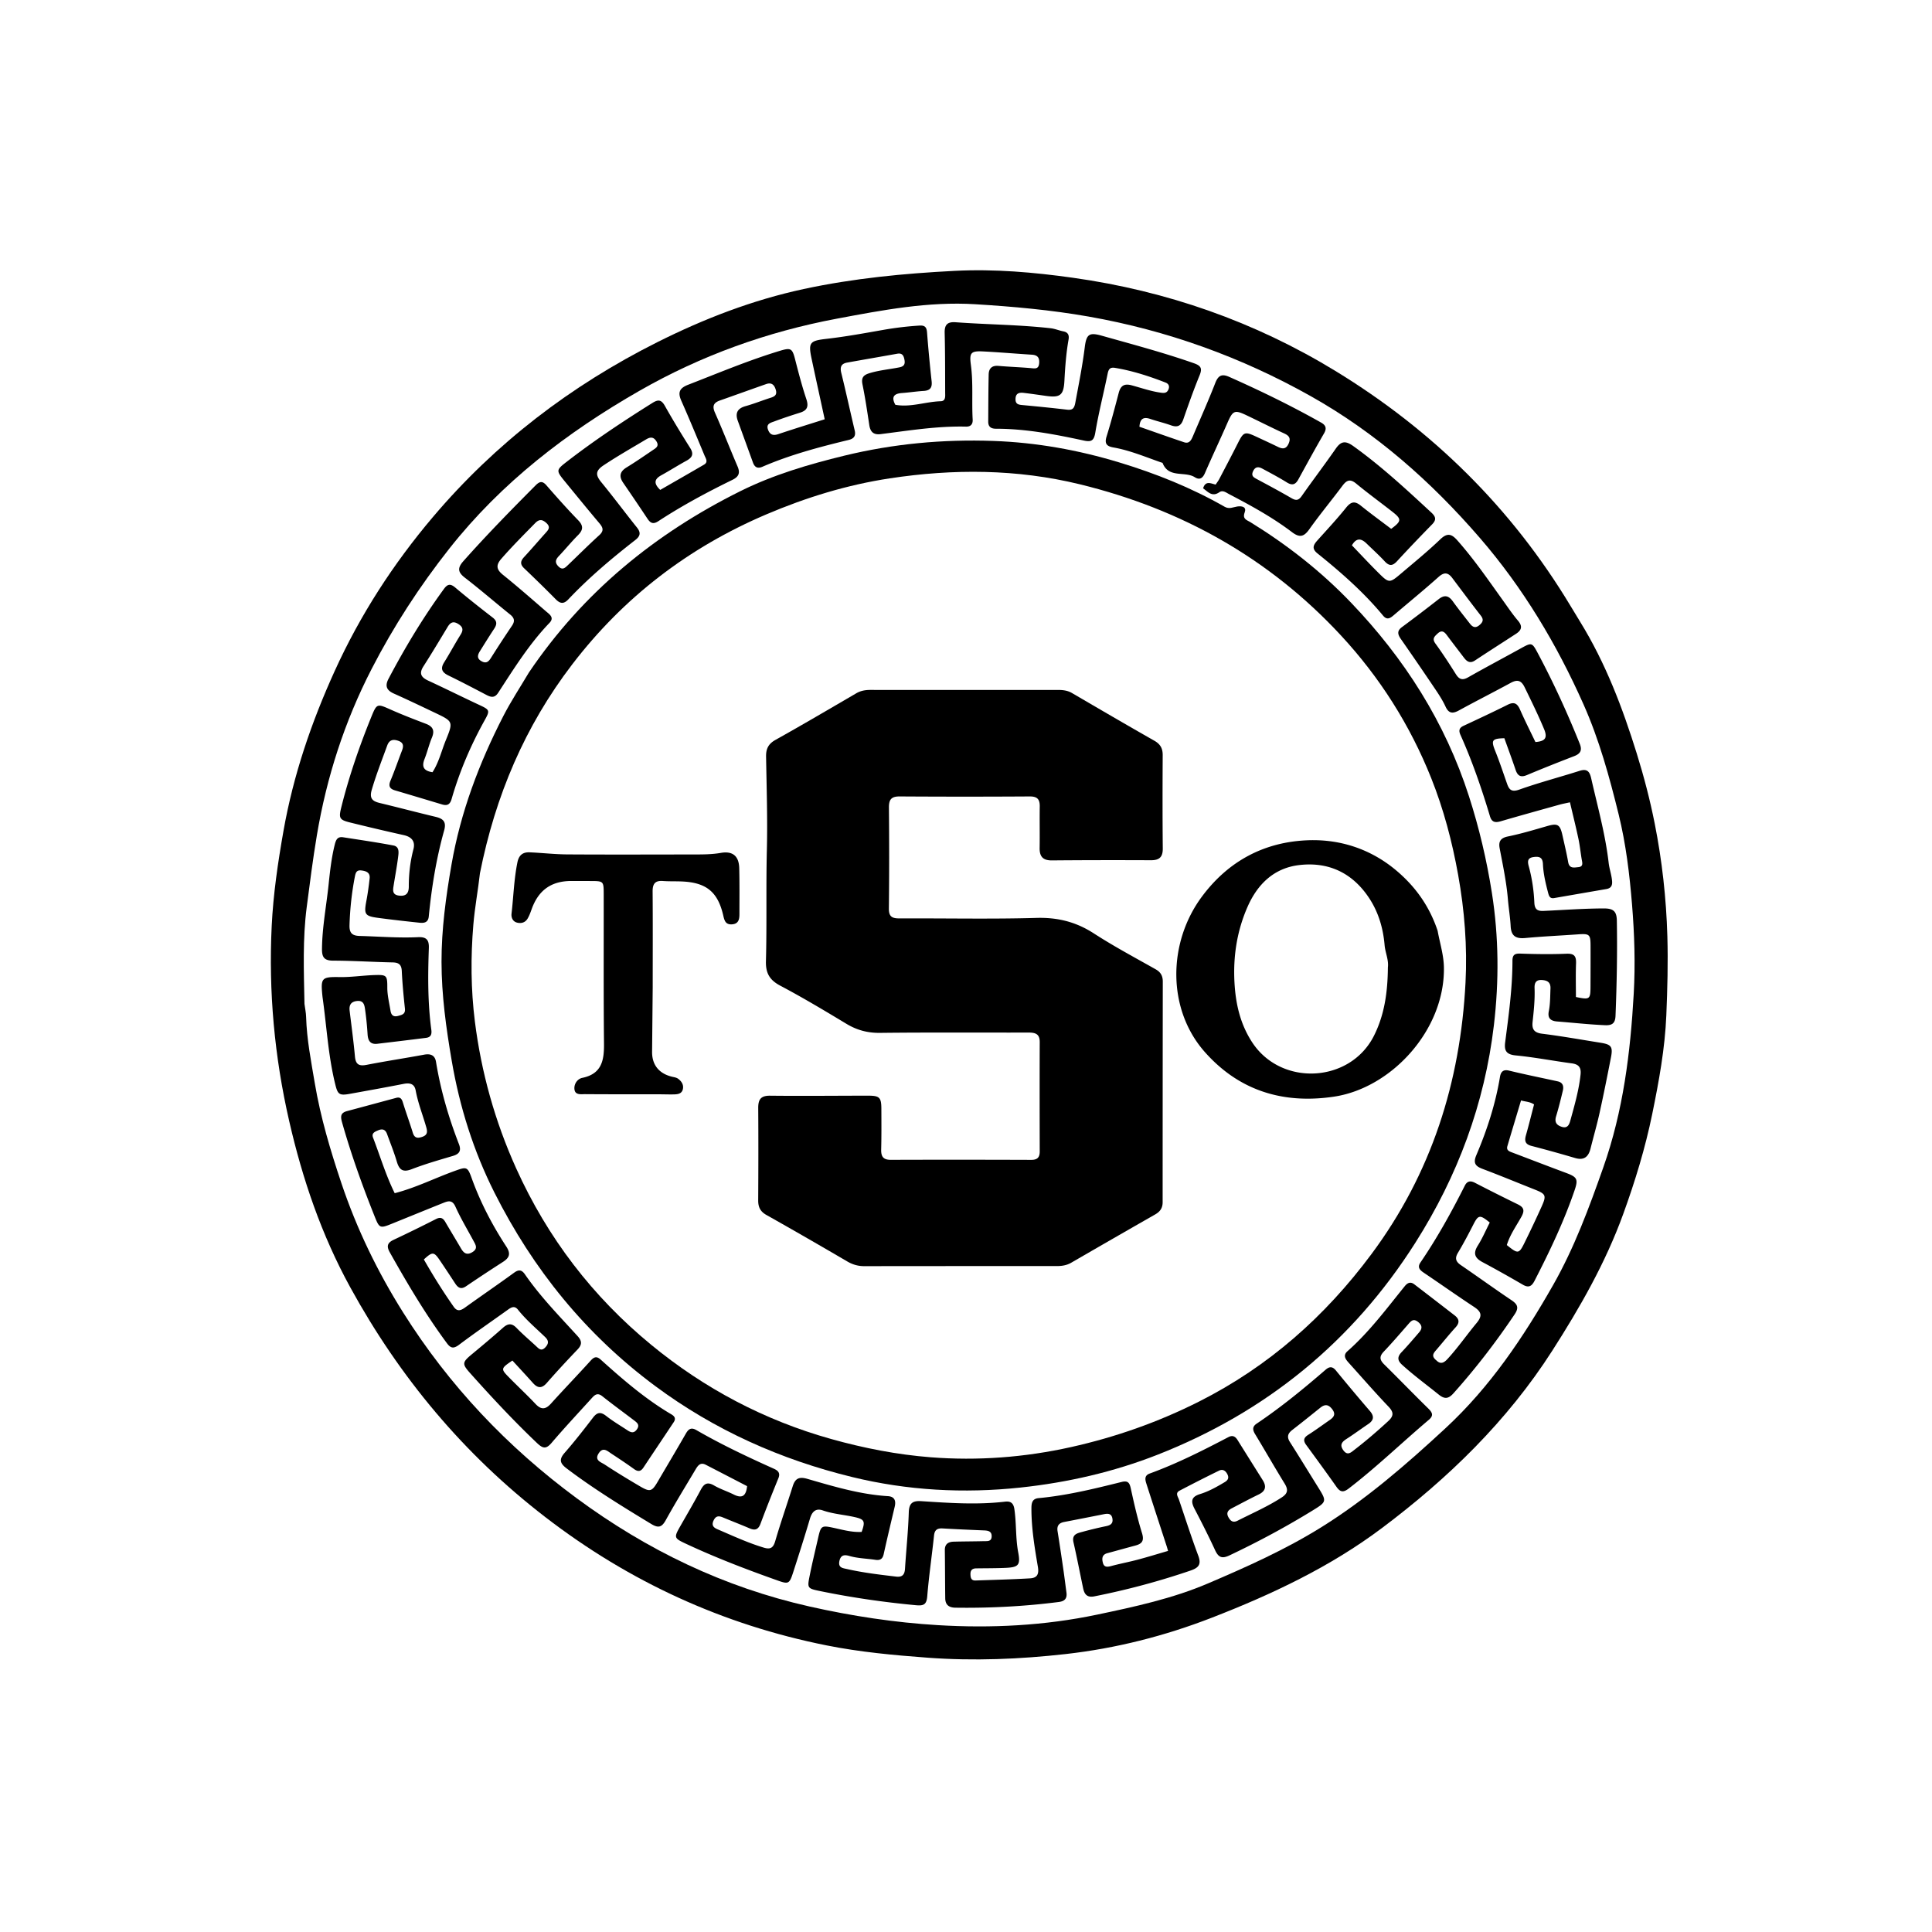 <svg xmlns="http://www.w3.org/2000/svg" viewBox="0 0 1024 1024" xml:space="preserve"><path d="M837.495 329.53c13.554 22.006 22.467 45.579 30.008 69.798 3.807 12.227 7.03 24.587 9.515 37.102 3.917 19.722 6.136 39.634 6.719 59.812.404 14.016.028 27.98-.552 41.931-.732 17.601-3.914 34.912-7.447 52.19-3.711 18.147-9.098 35.724-15.392 53.078-9.37 25.83-22.884 49.477-37.656 72.53-23.883 37.273-55.08 67.522-90.175 93.887-27.494 20.655-58.41 35.217-90.333 47.6-24.932 9.67-50.769 16.232-77.322 19.221-24.31 2.737-48.703 3.75-73.25 1.93-17.968-1.333-35.853-2.988-53.482-6.51-54.985-10.981-104.621-33.754-149.09-67.994-43.174-33.243-77.183-74.031-103.372-121.75-15.274-27.833-25.316-57.315-32.374-88.095-7.82-34.108-10.984-68.626-9.287-103.475.822-16.88 3.294-33.679 6.25-50.414 5.22-29.56 14.799-57.588 27.166-84.788 13.465-29.615 30.964-56.67 51.96-81.47 33.183-39.198 73.192-69.755 118.966-92.728 24.736-12.414 50.523-22.368 77.666-28.205 26.354-5.666 53.112-8.247 80.026-9.62 21.056-1.073 41.953.75 62.67 3.664 49.637 6.98 96.221 23.23 139.063 49.376 51.502 31.434 93.408 72.662 124.61 124.507 1.63 2.71 3.283 5.405 5.113 8.423M161.382 532.12c.3 2.305.797 4.605.864 6.917.343 11.839 2.646 23.47 4.594 35.049 3.028 18.003 8.239 35.532 14.069 52.909 8.154 24.305 19.198 47.082 32.809 68.722 24.321 38.666 55.158 71.219 91.856 98.316 37.282 27.528 78.12 47.23 123.524 57.455 22.444 5.054 45.125 8.493 67.963 9.87 28.266 1.702 56.559.292 84.427-5.569 19.994-4.205 39.977-8.51 58.88-16.585 20.52-8.766 40.918-17.891 59.878-29.69 23.976-14.92 45.168-33.345 65.903-52.535 23.75-21.98 41.332-48.28 57.071-75.938 11.196-19.676 19.045-40.968 26.59-62.376 10.515-29.83 14.341-60.688 16.1-91.92.888-15.76.393-31.551-.9-47.356-1.318-16.096-3.216-31.975-7.08-47.699-4.892-19.899-10.32-39.663-18.63-58.35-14.198-31.922-32.012-61.715-54.99-88.287-25.819-29.858-55.042-55.661-89.514-75.044-36.858-20.724-76.15-34.898-117.897-42.24-19.885-3.498-39.915-5.285-60.016-6.524-24.843-1.531-49.15 3.116-73.315 7.656-36.898 6.934-71.965 19.518-104.62 38.215-38.455 22.018-73.171 48.637-100.839 83.714-15.727 19.94-29.508 41.136-41.127 63.704-14.349 27.868-23.855 57.315-29.047 88.263-2.118 12.628-3.719 25.323-5.368 37.988-2.172 16.682-1.542 33.574-1.185 51.334"/><path d="M579.915 846.123c-3.972.749-5.22-1.432-5.827-4.31-1.712-8.12-3.274-16.273-5.12-24.361-.963-4.217 1.983-4.79 4.686-5.532a210 210 0 0 1 12.599-3.028c2.276-.476 3.769-1.342 3.36-3.947-.436-2.778-2.32-2.828-4.505-2.394a3234 3234 0 0 1-21.053 4.123c-2.785.535-3.989 2.015-3.52 4.926 1.078 6.704 2.072 13.422 3.051 20.141.599 4.107 1.1 8.228 1.658 12.341.42 3.088-.886 4.595-4.014 4.997-18.203 2.34-36.474 3.28-54.821 3.03-3.524-.048-5.367-1.533-5.413-5.005-.112-8.498-.103-16.998-.212-25.496-.042-3.296 1.89-4.42 4.73-4.494 5.33-.14 10.664-.13 15.994-.267 1.752-.045 3.971.312 4.09-2.435.12-2.758-1.786-3.166-3.994-3.259-7.32-.307-14.64-.62-21.953-1.046-2.823-.165-4.276.708-4.597 3.758-1.13 10.737-2.717 21.433-3.59 32.188-.357 4.399-1.908 5.13-5.946 4.75-17.082-1.6-34.018-4.042-50.826-7.493-6.882-1.413-6.863-1.578-5.511-8.347 1.334-6.683 2.953-13.285 4.462-19.92 1.428-6.279 1.803-6.616 7.851-5.328 5.017 1.069 9.996 2.525 15.195 2.23 2.046-5.722 1.553-6.709-4.01-7.925-5.52-1.207-11.188-1.6-16.598-3.476-3.812-1.32-5.729.784-6.813 4.444-2.832 9.56-5.862 19.063-8.93 28.55-1.924 5.947-2.454 6.18-8.1 4.18-16.643-5.896-33.125-12.197-49.121-19.705-5.81-2.727-5.917-3.18-2.724-8.798 3.703-6.516 7.515-12.973 11.025-19.59 1.758-3.315 3.547-4.336 7.071-2.282 3.289 1.917 7.005 3.083 10.426 4.795 4.326 2.164 6.523.883 7.057-4.453-7.204-3.728-14.556-7.548-21.924-11.337-2.953-1.519-4.255.59-5.48 2.65-5.274 8.876-10.697 17.672-15.694 26.703-2.136 3.862-3.948 4.319-7.752 2.012-15.249-9.248-30.429-18.559-44.68-29.336-3.57-2.7-4.344-4.73-1.17-8.354 5.263-6.008 10.184-12.327 15.045-18.67 2.224-2.903 4.097-3.131 6.992-.856 3.525 2.77 7.428 5.06 11.177 7.544 1.817 1.204 3.48 1.85 5.104-.489 1.534-2.208.246-3.375-1.279-4.536-5.7-4.34-11.497-8.556-17.106-13.01-2.737-2.174-4.215-.45-5.818 1.32-7.046 7.775-14.225 15.437-21.031 23.418-2.99 3.506-4.701 2.978-7.825.008-12.333-11.726-23.903-24.153-35.23-36.826-4.513-5.047-4.403-5.836.915-10.245 5.513-4.57 11.005-9.172 16.353-13.93 2.595-2.31 4.637-2.578 7.205.073 3.24 3.346 6.808 6.374 10.235 9.538 1.474 1.361 2.814 3.075 4.971.815 1.85-1.937 1.984-3.553-.05-5.511-4.915-4.733-10.152-9.154-14.422-14.529-1.695-2.133-3.372-1.36-5.177-.065-8.657 6.214-17.452 12.24-25.968 18.64-2.814 2.114-4.378 2.077-6.474-.755-11.327-15.303-20.997-31.63-30.3-48.202-1.825-3.25-1.27-5.076 2.065-6.642a765 765 0 0 0 22.418-10.986c2.35-1.2 3.698-.596 4.91 1.475 2.774 4.742 5.635 9.434 8.407 14.177 1.485 2.54 3.175 3.633 6.068 1.819 2.998-1.881 1.624-3.842.5-5.93-3.232-6.012-6.769-11.887-9.56-18.097-1.644-3.66-3.753-3.081-6.364-2.033-9.275 3.723-18.528 7.503-27.794 11.25-5.694 2.303-6.211 2.077-8.465-3.553-6.618-16.536-12.642-33.268-17.491-50.429-.945-3.341-.622-5.025 2.724-5.92 8.667-2.316 17.325-4.665 25.987-6.998 2.097-.565 2.928.456 3.523 2.39 1.658 5.391 3.623 10.689 5.276 16.082.869 2.834 2.451 3.065 4.93 2.222 2.687-.914 2.97-2.42 2.246-4.983-1.848-6.551-4.41-12.892-5.65-19.628-.66-3.59-3.141-4.131-6.426-3.486-9.476 1.86-18.983 3.556-28.484 5.28-5.88 1.066-6.451.185-7.87-5.678-3.608-14.913-4.422-30.194-6.548-45.3q-.068-.495-.116-.992c-.93-9.406-.47-10.083 9.025-9.92 6.358.11 12.615-.905 18.93-1.08 6.037-.168 6.474.223 6.448 6.53-.016 4.227 1.035 8.242 1.688 12.345.41 2.568 1.67 3.44 4.146 2.762 1.992-.545 3.818-.95 3.508-3.832-.71-6.61-1.35-13.24-1.662-19.877-.164-3.464-1.573-4.56-4.897-4.626-10.49-.213-20.974-.907-31.462-.932-4.71-.011-5.98-1.745-5.938-6.208.106-11.527 2.327-22.807 3.514-34.203.739-7.098 1.524-14.187 3.271-21.166.708-2.827 1.625-4.253 4.527-3.8 8.855 1.386 17.734 2.66 26.536 4.332 3.312.63 2.793 3.825 2.49 6.23-.622 4.946-1.559 9.851-2.331 14.778-.397 2.53-.967 5.122 2.879 5.57 3.753.437 5.133-1.3 5.128-4.851-.008-6.666.744-13.23 2.45-19.715 1.088-4.137-.881-6.553-5.107-7.495a1213 1213 0 0 1-28.692-6.756c-5.593-1.39-5.827-2.423-4.389-8.182 4.038-16.167 9.446-31.867 15.691-47.29 3.124-7.714 3.162-7.535 10.544-4.262 6.084 2.697 12.304 5.102 18.528 7.466 3.722 1.413 4.802 3.538 3.224 7.335-1.53 3.678-2.433 7.614-3.902 11.322-1.636 4.129-.458 6.32 4.21 7.022 3.403-5.273 4.77-11.347 7.072-16.987 4.018-9.848 3.875-9.934-5.799-14.536-7.22-3.434-14.43-6.896-21.73-10.154-3.865-1.724-4.867-4.011-2.844-7.849 8.714-16.525 18.319-32.488 29.342-47.592 1.898-2.6 3.39-2.97 5.99-.78 6.494 5.473 13.16 10.75 19.884 15.94 2.474 1.91 2.255 3.669.742 5.954-2.572 3.886-5.023 7.854-7.496 11.805-1.282 2.047-1.807 3.956.91 5.421 2.343 1.264 3.606.262 4.857-1.717a636 636 0 0 1 11.205-17.157c1.652-2.436 1.282-4.11-.965-5.92-8.042-6.475-15.852-13.243-24.024-19.546-3.893-3.002-3.88-5.262-.723-8.817 12.289-13.838 25.228-27.04 38.276-40.15 2.11-2.119 3.585-2.376 5.682.023 5.481 6.27 11.012 12.51 16.81 18.48 2.9 2.986 2.702 5.162-.088 7.961-3.522 3.534-6.68 7.428-10.119 11.05-1.789 1.884-2.266 3.451-.215 5.51 2.156 2.163 3.534.7 5.013-.715 5.533-5.297 10.955-10.715 16.62-15.867 2.533-2.304 2.013-3.99.09-6.27-6.228-7.383-12.327-14.874-18.447-22.347-4.628-5.651-4.515-5.947 1.223-10.387 14.508-11.226 29.76-21.347 45.295-31.079 3.157-1.977 4.773-1.706 6.636 1.606 4.241 7.541 8.758 14.935 13.371 22.257 2.058 3.266 1.098 5.085-1.963 6.76-4.526 2.479-8.89 5.254-13.408 7.748-3.897 2.15-3.84 4.517-.496 7.726 7.726-4.448 15.492-8.878 23.21-13.387 2.347-1.37.938-3.247.278-4.83-4.036-9.678-8.029-19.377-12.28-28.961-1.98-4.46-1.119-6.733 3.657-8.584 16.125-6.253 32.068-12.968 48.653-17.982 5.682-1.718 6.484-1.252 7.938 4.427 1.813 7.079 3.646 14.171 5.96 21.094 1.287 3.847.674 6.024-3.242 7.26-4.602 1.453-9.194 2.955-13.706 4.66-1.857.7-4.523 1.2-3.314 4.42 1.04 2.77 2.773 3.216 5.524 2.288 8.01-2.703 16.097-5.173 24.498-7.844-2.372-10.943-4.72-21.603-6.986-32.28-1.809-8.522-.779-9.345 8.014-10.356 10.037-1.155 20.006-2.974 29.964-4.733a174 174 0 0 1 19.302-2.297c2.893-.183 3.74.972 3.952 3.677a790 790 0 0 0 2.427 25.815c.383 3.446-.83 4.95-4.255 5.154-3.818.228-7.611.832-11.427 1.106-4.268.306-5.83 2.045-3.553 6.237 8.126 1.484 15.986-1.65 24.062-1.88 2.755-.078 2.354-2.797 2.348-4.738-.037-10.5.005-21.001-.262-31.495-.112-4.39 1.493-5.948 5.868-5.63 16.752 1.222 33.58 1.3 50.29 3.172 2.285.256 4.483 1.22 6.758 1.661 2.613.507 3.135 2.15 2.734 4.414-1.275 7.216-1.8 14.502-2.186 21.81-.4 7.581-2.235 9.023-9.636 7.99-3.958-.552-7.913-1.141-11.882-1.606-2.374-.278-4.338.103-4.4 3.235-.059 2.893 1.764 3.04 3.928 3.24 7.772.722 15.541 1.496 23.292 2.412 2.967.351 3.91-.649 4.463-3.63 1.817-9.793 3.787-19.552 5.017-29.446.873-7.02 2.418-7.992 9.13-6.098 16.296 4.599 32.663 8.94 48.668 14.546 3.825 1.34 4.583 2.73 3.05 6.472-3.151 7.691-5.923 15.544-8.65 23.4-1.207 3.474-3.15 4.253-6.494 3.057-3.601-1.288-7.349-2.159-10.975-3.383-3.507-1.184-5.478-.25-5.748 4.14 7.787 2.714 15.702 5.54 23.668 8.214 2.797.94 3.818-1.192 4.702-3.277 3.961-9.344 8.12-18.61 11.796-28.065 1.57-4.035 3.43-5.08 7.427-3.302 16.594 7.378 32.907 15.305 48.726 24.232 2.424 1.367 3.095 3.004 1.518 5.719-4.683 8.061-9.141 16.254-13.634 24.424-1.51 2.747-3.241 3.312-6.052 1.565-4.237-2.633-8.663-4.969-13.06-7.336-1.986-1.069-3.73-1.091-4.88 1.436-1.102 2.421.267 3.199 2.056 4.153 6.168 3.291 12.33 6.604 18.374 10.112 2.351 1.365 3.712 1.178 5.33-1.122 5.94-8.45 12.199-16.677 18.088-25.16 2.83-4.077 5.205-4.272 9.303-1.334 14.805 10.613 28.097 22.939 41.411 35.275 2.333 2.16 2.674 3.815.355 6.185-6.29 6.432-12.52 12.928-18.609 19.55-2.363 2.57-4.141 2.634-6.523.059-3.049-3.298-6.402-6.315-9.623-9.453-2.79-2.717-5.378-3.167-7.762.976 4.474 4.655 8.96 9.477 13.617 14.127 6.095 6.085 6.206 6.089 12.577.69 6.984-5.918 14.088-11.728 20.692-18.051 3.657-3.5 5.935-2.842 8.926.527 8.871 9.993 16.405 20.982 24.167 31.807 2.62 3.655 5.14 7.408 8.047 10.825 2.502 2.942 1.947 5.011-.992 6.924-7.26 4.724-14.567 9.376-21.786 14.16-2.656 1.76-4.309.581-5.875-1.481-3.023-3.981-6.086-7.932-9.068-11.943-1.405-1.89-2.762-2.794-4.87-.844-1.7 1.571-3.05 2.741-1.16 5.335 3.822 5.245 7.368 10.7 10.82 16.2 1.764 2.81 3.487 3.396 6.495 1.687 9.119-5.18 18.392-10.087 27.573-15.157 6.148-3.395 6.245-3.502 9.398 2.413 8.302 15.58 15.654 31.603 22.215 47.995 1.378 3.444.33 5.244-2.973 6.518-8.389 3.234-16.751 6.545-25.038 10.03-3.281 1.38-4.922.436-5.998-2.749-1.908-5.654-3.988-11.251-5.961-16.774-6.611.157-7.111 1.096-4.843 6.736 2.292 5.7 4.223 11.547 6.258 17.349 1.16 3.305 2.474 4.574 6.565 3.118 10.482-3.728 21.286-6.54 31.896-9.925 4.002-1.277 5.33.366 6.148 3.977 3.373 14.877 7.507 29.581 9.262 44.81.373 3.235 1.571 6.402 1.815 9.75.185 2.533-.752 3.729-3.145 4.137-9.182 1.565-18.356 3.17-27.534 4.757-2.226.385-2.748-.956-3.231-2.8-1.31-4.998-2.522-10.032-2.742-15.18-.153-3.568-1.864-4.16-4.833-3.78-3.327.426-3.427 2.201-2.668 4.965 1.72 6.259 2.662 12.703 2.945 19.165.16 3.632 1.62 4.591 4.892 4.444 10.64-.48 21.26-1.292 31.934-1.314 4.968-.01 6.81 1.44 6.899 6.401.303 16.836-.03 33.653-.698 50.473-.152 3.838-1.614 5.186-5.543 5.013-8.495-.375-16.931-1.31-25.395-1.974-3.848-.301-5.095-2.076-4.415-5.473.791-3.96.7-7.945.875-11.935.146-3.324-1.58-4.38-4.52-4.567-3.237-.207-4.02 1.585-3.914 4.341.23 6.01-.41 11.975-1.053 17.935-.41 3.797.822 5.66 5.042 6.184 10.373 1.29 20.675 3.147 31.004 4.788 5.712.908 6.615 2.108 5.475 7.91-1.92 9.772-3.86 19.544-6.008 29.268-1.396 6.322-3.21 12.552-4.775 18.838-1.103 4.432-3.44 6.487-8.242 5.068a715 715 0 0 0-23.1-6.41c-3.276-.85-3.754-2.652-2.926-5.58 1.532-5.41 2.88-10.874 4.322-16.386-2.265-1.525-4.582-1.43-6.904-2.125-2.502 8.359-4.89 16.274-7.233 24.203-.675 2.286 1.054 2.818 2.659 3.426 9.49 3.597 18.957 7.259 28.47 10.795 5.847 2.173 6.495 3.308 4.483 9.203-5.663 16.592-13.199 32.353-21.195 47.918-1.531 2.982-3.137 3.912-6.25 2.1-7.054-4.105-14.171-8.109-21.37-11.952-4.07-2.172-5.084-4.619-2.474-8.768 2.453-3.898 4.279-8.19 6.33-12.21-5.252-4.3-6.053-4.103-8.708 1.08-2.58 5.037-5.214 10.062-8.13 14.908-1.786 2.968-1.17 4.74 1.544 6.593 8.94 6.103 17.706 12.463 26.692 18.496 3.223 2.163 4.255 3.902 1.792 7.566-9.868 14.684-20.61 28.65-32.406 41.84-2.727 3.048-4.747 3.184-7.86.675-6.48-5.224-13.195-10.149-19.376-15.752-2.549-2.31-2.608-4.248-.27-6.716 3.204-3.384 6.233-6.937 9.27-10.474 1.652-1.922 1.805-3.627-.48-5.484-2.546-2.07-3.777-.552-5.302 1.194-4.273 4.893-8.506 9.83-12.982 14.534-2.427 2.55-2.107 4.392.248 6.714 7.826 7.716 15.462 15.626 23.313 23.317 2.174 2.13 3.1 3.754.356 6.073-14.235 12.037-27.644 25.032-42.455 36.412-2.837 2.18-4.474 1.955-6.454-.853-5.279-7.486-10.69-14.88-16.1-22.273-1.63-2.228-1.386-3.766 1.028-5.303 3.932-2.504 7.697-5.27 11.526-7.934 2.184-1.52 3.241-3.093 1.212-5.721-2.02-2.615-3.914-2.642-6.3-.725-4.93 3.964-9.86 7.93-14.864 11.8-2.381 1.842-2.905 3.704-1.203 6.377 5.096 8.003 10.033 16.109 15.058 24.158 4.476 7.17 4.383 7.538-2.714 11.912-14.337 8.837-29.144 16.777-44.369 23.991-4.055 1.922-5.88 1.06-7.649-2.773-3.416-7.407-7.115-14.69-10.891-21.922-2.05-3.926-1.796-6.35 2.957-7.811 4.606-1.416 8.853-3.813 13.011-6.295 1.698-1.013 2.4-2.193 1.493-4.092-.927-1.941-2.478-2.981-4.443-2.025-7.032 3.425-14 6.99-20.934 10.61-2.458 1.282-.882 3.167-.333 4.786 3.363 9.91 6.56 19.884 10.229 29.68 1.766 4.717.124 6.454-4.192 7.926-16.567 5.65-33.42 10.17-51.001 13.66M761.35 721.07c2.325 2.308 4.145 1.085 5.895-.82 5.53-6.023 10.173-12.762 15.387-19.025 3.267-3.925 2.457-6.033-1.395-8.57-8.899-5.864-17.6-12.026-26.442-17.977-2.178-1.467-3.764-2.852-1.895-5.592 8.842-12.957 16.415-26.648 23.464-40.642 1.205-2.392 2.894-2.822 5.33-1.564a1105 1105 0 0 0 22.754 11.433c3.285 1.6 3.755 3.324 1.898 6.648-2.732 4.892-6.057 9.542-7.702 14.944 5.954 4.824 6.426 4.8 9.452-1.35a611 611 0 0 0 8.956-18.967c2.71-6.021 2.315-6.753-3.787-9.172-9.134-3.621-18.213-7.387-27.407-10.848-3.864-1.454-5.184-3.06-3.35-7.362 5.673-13.32 10.13-27.056 12.504-41.406.414-2.504 1.532-4.153 4.82-3.353 8.55 2.08 17.186 3.809 25.783 5.696 2.783.611 3.284 2.616 2.714 4.981-1.09 4.516-2.191 9.038-3.548 13.478-.95 3.114.142 4.746 3.037 5.658 3.096.976 3.937-1.349 4.493-3.356 2.216-7.999 4.51-15.981 5.415-24.292.407-3.738-.86-5.5-4.646-6.006-9.894-1.323-19.723-3.23-29.647-4.198-4.97-.485-6.252-2.419-5.663-6.96 1.859-14.337 3.866-28.67 3.863-43.17 0-3.028 1.039-3.958 4.163-3.848 8.155.288 16.335.404 24.484.069 4.183-.172 5.197 1.367 5.055 5.159-.223 5.928-.06 11.87-.06 17.78 7.38 1.523 7.7 1.291 7.724-5.685.025-7.166.053-14.332.027-21.499-.022-6.036-.574-6.457-6.69-6.022-9.3.663-18.62 1.08-27.9 1.946-4.91.458-7.474-.983-7.745-6.196-.25-4.803-1.07-9.573-1.471-14.373-.763-9.12-2.672-18.046-4.37-27.012-.652-3.441.355-5.433 4.335-6.244 6.991-1.425 13.86-3.494 20.727-5.476 5.654-1.633 6.937-.979 8.24 4.92 1.039 4.704 2.192 9.39 3.013 14.131.621 3.585 3.18 2.882 5.367 2.683 2.817-.255 2.125-2.311 1.806-4.164-.618-3.6-.963-7.254-1.723-10.822-1.363-6.401-2.95-12.755-4.503-19.386-2.25.502-3.872.788-5.45 1.228-10.42 2.909-20.849 5.785-31.23 8.823-2.9.849-4.752.566-5.719-2.663-4.388-14.66-9.364-29.115-15.624-43.095-1.01-2.254-.773-3.717 1.6-4.825 7.837-3.66 15.681-7.313 23.417-11.182 3.405-1.703 5.095-.717 6.536 2.562 2.585 5.877 5.493 11.613 8.169 17.205 5.214-.397 6.528-2.2 4.577-6.87-3.148-7.535-6.732-14.835-10.306-22.162-1.855-3.803-3.959-4.183-7.44-2.288-9.07 4.94-18.296 9.591-27.35 14.555-3.288 1.802-5.41 1.723-7.12-1.994-1.384-3.012-3.176-5.866-5.034-8.624a1921 1921 0 0 0-18.632-27.2c-1.697-2.43-2.184-4.301.546-6.325a899 899 0 0 0 19.48-14.825c3.069-2.406 5.282-1.909 7.488 1.159 2.913 4.051 6.039 7.95 9.109 11.887 1.423 1.825 2.958 2.485 5.04.688 1.83-1.578 2.333-2.896.681-5.013-5.12-6.564-10.09-13.246-15.096-19.897-2.246-2.984-4.296-3.265-7.312-.567-7.692 6.88-15.701 13.406-23.556 20.106-1.909 1.629-3.649 3.014-5.856.345-10.247-12.388-22.28-22.918-34.753-32.951-3.257-2.62-2.089-4.596.052-6.98 5.117-5.697 10.348-11.31 15.139-17.274 2.547-3.172 4.578-3.649 7.767-1.077 5.288 4.265 10.79 8.263 16.119 12.311 5.517-4.06 5.614-5.147.742-8.97-6.42-5.039-13.034-9.841-19.325-15.035-3.232-2.667-5.08-1.73-7.27 1.202-5.78 7.74-11.968 15.186-17.558 23.057-2.897 4.079-5.198 4.506-9.213 1.46-10.378-7.876-21.808-14.106-33.33-20.136-1.565-.82-3.3-2.247-5.106-.994-3.874 2.686-6.016-.205-8.62-2.062 1.298-4.243 4.104-2.545 6.64-1.974.672-1.02 1.395-1.939 1.929-2.957 3.323-6.339 6.664-12.67 9.882-19.062 2.956-5.873 3.653-6.194 9.485-3.483 3.926 1.825 7.86 3.633 11.75 5.53 2.488 1.213 4.325 1.2 5.63-1.744 1.266-2.86.257-4.2-2.346-5.399-6.653-3.066-13.189-6.386-19.803-9.54-6.547-3.123-7.392-2.67-10.356 4.112-3.866 8.845-8.006 17.572-11.84 26.431-1.19 2.751-2.816 3.818-5.348 2.223-5.33-3.356-13.88.638-17.08-7.514-.083-.212-.586-.269-.9-.379-8.324-2.908-16.487-6.366-25.223-7.905-3.656-.644-4.74-2.103-3.588-5.82 2.36-7.61 4.402-15.321 6.414-23.032.99-3.793 2.833-5.164 6.87-4.08 5.276 1.417 10.45 3.279 15.932 3.969 1.83.23 2.919-.195 3.576-1.79.697-1.69.118-2.992-1.545-3.639-8.697-3.383-17.539-6.26-26.786-7.786-2.662-.44-3.417.71-3.905 3.108-2.125 10.418-4.787 20.738-6.536 31.214-.747 4.48-2.289 5.029-6.229 4.175-15.291-3.311-30.66-6.224-46.4-6.235-2.641-.002-4.142-1.025-4.123-3.78.056-8.33.056-16.663.24-24.992.068-3.146 1.692-4.84 5.157-4.54 5.64.488 11.306.69 16.948 1.166 2.263.19 4.387.8 4.66-2.604.238-2.957-.93-4.308-3.87-4.493-8.636-.541-17.26-1.3-25.902-1.732-6.422-.32-7.293.702-6.424 7.16 1.296 9.628.41 19.311.949 28.954.137 2.459-1.025 3.803-3.535 3.742-15.224-.367-30.202 2.08-45.226 3.973-3.824.481-5.494-1.203-6.039-4.813-1.087-7.21-2.158-14.433-3.609-21.574-.688-3.39.386-4.86 3.5-5.841 5.269-1.66 10.752-2.09 16.117-3.172 2.347-.474 3.054-1.645 2.664-3.855-.386-2.19-1.077-3.858-3.849-3.36-8.839 1.59-17.691 3.108-26.53 4.693-3.141.564-3.913 2.32-3.142 5.45 2.5 10.144 4.712 20.358 7.123 30.525.697 2.939-.457 4.37-3.225 5.04-15.54 3.756-30.982 7.843-45.708 14.214-2.584 1.118-4.103.238-5.009-2.273-2.652-7.355-5.339-14.698-8.005-22.049-1.494-4.116-.242-6.608 4.128-7.824 4.472-1.243 8.796-3.011 13.228-4.41 2.207-.696 3.551-1.553 2.762-4.248-.814-2.781-2.333-3.996-5.146-3.01-8.168 2.866-16.308 5.81-24.473 8.683-3.357 1.182-4.16 2.966-2.62 6.441 4.174 9.421 7.915 19.033 11.977 28.505 1.49 3.476.673 5.457-2.757 7.132-13.476 6.583-26.688 13.674-39.246 21.898-2.656 1.739-4.148 1.064-5.701-1.27a1471 1471 0 0 0-12.876-19.04c-2.388-3.471-1.814-6.005 1.82-8.229 4.684-2.867 9.214-5.99 13.76-9.08 1.602-1.09 3.64-2.078 2.005-4.712-1.5-2.415-3.197-2.385-5.44-1.045-7.575 4.526-15.24 8.879-22.604 13.777-4.45 2.96-4.184 5.272-1.135 8.985 6.443 7.85 12.497 16.018 18.85 23.944 2.182 2.723 1.79 4.574-.865 6.64-12.497 9.73-24.594 19.93-35.494 31.456-2.418 2.557-4.3 2.357-6.665-.04-5.496-5.572-11.105-11.035-16.767-16.438-2.204-2.103-1.988-3.822-.03-5.934 3.847-4.152 7.52-8.465 11.306-12.675 1.532-1.704 2.94-3.174.506-5.392-2.157-1.964-3.807-2.097-5.916.055-6.066 6.188-12.187 12.31-17.898 18.845-2.991 3.422-2.734 5.713.83 8.58 7.784 6.262 15.295 12.868 22.86 19.4 1.822 1.575 4.49 3.242 1.772 6.072-10.695 11.138-18.804 24.169-27.16 37.01-1.89 2.906-3.824 2.447-6.316 1.14-6.637-3.485-13.283-6.961-20.023-10.24-3.396-1.651-4.481-3.555-2.308-7.019 3.008-4.793 5.663-9.808 8.67-14.602 1.565-2.493 1.376-4.096-1.203-5.716-2.684-1.685-4.216-.79-5.655 1.596-4.213 6.987-8.4 13.994-12.806 20.858-2.49 3.877-1.145 5.873 2.594 7.603 9.064 4.192 18.002 8.655 27.053 12.876 5.476 2.553 5.702 2.903 2.859 8.007-7.397 13.28-13.349 27.182-17.559 41.788-.868 3.014-2.348 3.738-5.086 2.917-8.295-2.487-16.586-4.988-24.894-7.432-2.865-.843-3.624-2.305-2.41-5.201 2.183-5.213 4.017-10.573 6.05-15.85.89-2.312.99-4.19-1.84-5.205-2.806-1.006-4.853-.583-5.968 2.478-2.84 7.798-5.875 15.513-8.205 23.508-1.312 4.502.356 6.012 4.27 6.95 9.857 2.362 19.657 4.967 29.518 7.313 4.081.971 5.896 2.594 4.59 7.252-4.18 14.906-6.633 30.16-8.143 45.56-.327 3.337-2.557 3.576-5.008 3.315-7.28-.775-14.56-1.582-21.816-2.555-7.11-.954-7.595-1.872-6.238-9.074.737-3.917 1.28-7.878 1.717-11.84.345-3.123-1.837-3.915-4.387-4.225-2.435-.297-2.995 1.022-3.414 3.163-1.667 8.506-2.587 17.065-2.86 25.73-.127 3.988 1.122 5.703 5.317 5.819 10.324.286 20.644 1.141 30.972.655 4.42-.208 5.91 1.373 5.756 5.73-.512 14.48-.628 28.97 1.314 43.375.34 2.517-.337 3.944-2.808 4.258-8.587 1.088-17.182 2.112-25.777 3.137-3.74.447-4.983-1.606-5.2-5.002-.274-4.307-.68-8.617-1.286-12.89-.342-2.408-.634-5.2-4.36-4.781-3.198.359-4.22 2.194-3.865 5.158.967 8.081 2.08 16.15 2.814 24.253.391 4.317 2.224 5.211 6.27 4.418 10.105-1.983 20.299-3.508 30.425-5.39 3.444-.64 5.7.335 6.266 3.799 2.447 14.98 6.661 29.46 12.144 43.583 1.316 3.389.39 5.23-3.133 6.275-7.341 2.18-14.734 4.284-21.864 7.042-4.725 1.828-6.626.386-7.928-4.04-1.452-4.938-3.408-9.73-5.157-14.58-.846-2.348-2.369-2.97-4.704-1.978-1.788.761-3.652 1.48-2.723 3.889 3.75 9.726 6.697 19.777 11.48 29.441 11.228-2.901 21.352-8.048 31.956-11.852 6.023-2.161 6.629-2.293 8.77 3.686 4.634 12.932 10.946 25.006 18.424 36.453 2.48 3.795 1.646 5.935-1.771 8.13a903 903 0 0 0-19.59 12.925c-2.668 1.814-4.257.76-5.738-1.504-2.737-4.183-5.483-8.36-8.297-12.49-2.965-4.353-3.812-4.384-8.306-.228 4.89 8.55 10.137 16.994 15.87 25.14 1.816 2.58 3.682 1.97 5.912.367 8.655-6.22 17.463-12.23 26.077-18.505 2.524-1.84 4.088-1.469 5.74.921 8.177 11.836 18.23 22.087 27.867 32.677 2.476 2.721 2.363 4.633-.072 7.18-5.525 5.778-10.966 11.645-16.23 17.662-2.674 3.057-4.852 2.83-7.373.006-3.636-4.072-7.363-8.064-10.856-11.876-6.053 4.071-6.17 4.446-2.236 8.485 4.766 4.892 9.795 9.533 14.472 14.507 3.037 3.23 5.363 2.98 8.233-.205 6.914-7.669 14.095-15.096 21.017-22.757 1.849-2.046 3.21-2.414 5.347-.493 11.774 10.588 23.738 20.946 37.467 29.01 1.763 1.037 2.396 2.303 1.213 4.083-5.346 8.048-10.736 16.065-16.082 24.113-1.422 2.14-2.918 2.242-4.982.753-3.917-2.825-7.945-5.499-11.982-8.152-2.153-1.414-4.425-3.725-6.728-.186-2.446 3.758 1.253 4.694 3.145 5.942 6.112 4.032 12.387 7.827 18.7 11.542 5.376 3.164 6.355 2.804 9.436-2.46 4.965-8.481 10.01-16.917 14.893-25.444 1.404-2.452 2.835-3.46 5.56-1.887 13.269 7.667 27.106 14.204 41.075 20.471 2.198.986 3.57 2.233 2.432 5.025-3.267 8.008-6.46 16.048-9.49 24.147-1.152 3.075-2.84 3.706-5.732 2.468-4.745-2.03-9.563-3.893-14.332-5.87-2.166-.899-3.681-.727-4.82 1.71-1.213 2.6.06 3.758 2.085 4.624 8.1 3.468 16.091 7.195 24.57 9.743 3.55 1.066 5.005.065 6.05-3.512 2.845-9.73 6.194-19.313 9.238-28.987 1.276-4.054 3.256-5.268 7.712-3.98 14.018 4.054 28.036 8.276 42.753 9.185 3.55.219 4.358 2.437 3.602 5.62-1.995 8.4-3.994 16.8-5.862 25.228-.561 2.53-1.99 3.261-4.317 2.906-4.601-.704-9.287-.747-13.82-2.047-2.319-.666-4.539-.818-5.291 2.608-.807 3.678 1.766 3.808 3.946 4.305 8.602 1.96 17.355 2.981 26.104 4.024 3.245.387 4.507-1.019 4.704-4.165.625-9.952 1.694-19.886 2-29.845.153-4.965 2.05-6.28 6.663-5.98 14.785.965 29.587 2.014 44.39.26 3.129-.372 4.481.942 4.93 4.046 1.1 7.586.59 15.285 2.024 22.863 1.273 6.732.143 7.889-6.782 8.19-5.16.223-10.33.191-15.495.262-2.024.028-3.078.938-3.035 3.056.037 1.837.336 3.445 2.652 3.366 9.648-.33 19.302-.57 28.937-1.134 3.48-.203 4.86-1.884 4.152-6.061-1.743-10.294-3.469-20.638-3.428-31.16.011-2.84.497-4.99 3.8-5.297 14.93-1.383 29.446-4.946 43.938-8.554 3.455-.86 4.27.415 4.936 3.465 1.73 7.93 3.528 15.875 5.927 23.618 1.227 3.96.143 5.626-3.432 6.583-4.984 1.335-9.952 2.73-14.934 4.07-2.887.778-2.939 2.924-2.343 5.15.636 2.375 2.323 2.22 4.372 1.667 4.649-1.255 9.397-2.14 14.05-3.377 5.374-1.427 10.69-3.072 16.109-4.645-.34-1.16-.509-1.795-.712-2.42-3.547-10.909-7.123-21.809-10.628-32.731-.715-2.226-1.56-4.708 1.616-5.865 14.424-5.257 28.085-12.163 41.65-19.27 2.335-1.224 3.726-.369 4.949 1.59a6186 6186 0 0 0 13.27 21.153c2.12 3.366 1.601 5.836-2.153 7.649-4.799 2.315-9.492 4.85-14.22 7.312-2.037 1.061-3.08 2.438-1.73 4.823 1.172 2.069 2.51 2.92 4.855 1.726 7.857-3.998 15.962-7.498 23.392-12.343 3.326-2.169 3.412-4.207 1.451-7.386-5.331-8.645-10.35-17.482-15.624-26.162-1.375-2.264-1.459-3.98.831-5.52 12.88-8.653 24.855-18.464 36.576-28.6 1.975-1.707 3.595-1.841 5.437.415a1104 1104 0 0 0 17.978 21.438c2.413 2.806 2.168 4.94-.86 6.975-3.87 2.6-7.62 5.382-11.54 7.9-2.503 1.608-3.66 3.207-1.618 6.013 2.202 3.025 4.1 1.066 5.866-.295 6.202-4.78 12.136-9.874 17.894-15.192 2.995-2.765 2.98-4.723.127-7.71-7.13-7.467-13.9-15.28-20.82-22.946-1.756-1.945-3.574-4.038-.897-6.4 11.573-10.207 20.71-22.544 30.349-34.443 1.496-1.847 3.065-2.545 5.103-.981a4990 4990 0 0 1 21.368 16.458c2.402 1.863 2.763 3.82.515 6.287-3.588 3.938-6.913 8.115-10.393 12.153-1.411 1.637-2.638 3.194.219 5.43"/><path d="M280.354 356.41c28.695-42.459 66.756-73.553 111.994-96.057 17.45-8.68 36.123-14.199 55.095-18.822 26.05-6.348 52.407-8.771 79.119-7.821 22.682.807 44.836 4.78 66.566 11.357 19.49 5.899 38.274 13.417 55.964 23.53 2.481 1.418 4.538.163 6.72-.147 2.724-.387 4.94.35 3.899 3.14-1.332 3.565 1.174 4.029 2.982 5.143 19.52 12.03 37.463 26.062 53.321 42.624 28.366 29.627 49.926 63.407 62.572 102.694 5.405 16.792 9.407 33.783 12.152 51.235 3.683 23.407 3.803 46.83 1.054 70.116-4.906 41.56-19.215 80.007-41.673 115.357-33.258 52.348-79.02 89.678-136.598 112.279-23.287 9.141-47.582 14.714-72.611 17.396-30.16 3.231-60.008 1.562-89.265-5.574-37.837-9.23-72.915-24.857-104.46-48.298-36.751-27.307-64.627-61.762-85.093-102.4-11.123-22.088-18.476-45.445-22.664-69.903-2.98-17.402-5.397-34.817-5.415-52.454-.018-17.305 2.312-34.392 5.276-51.47 4.832-27.85 14.646-53.841 27.477-78.802 4.027-7.833 8.898-15.23 13.588-23.124m-25.976 106.444c-1.018 9.076-2.72 18.035-3.49 27.183-1.45 17.193-1.327 34.398.802 51.344 3.384 26.934 10.648 52.99 21.886 77.878 16.614 36.795 40.517 68.004 71.627 93.566 28.244 23.206 59.956 39.956 95.3 49.874 17.344 4.867 34.995 8.306 52.783 9.69 24.911 1.937 49.812.073 74.358-5.396 23.652-5.27 46.25-13.23 67.913-24.155 36.9-18.61 66.79-45.123 91.367-78.176 31.814-42.786 47.12-91.163 49.83-143.884.983-19.134-.516-38.207-3.912-57.095-3.153-17.532-7.662-34.705-14.27-51.257-11.238-28.144-27.23-53.373-47.805-75.585-37.887-40.901-84.476-66.98-138.432-80.151-33.324-8.134-67.015-8.268-100.729-3.149-22.634 3.437-44.417 10.13-65.516 19.126-41.19 17.562-75.535 43.88-102.782 79.449-25.069 32.725-40.755 69.597-48.93 110.738"/><path d="M510 365.699c17.165 0 33.83.017 50.495-.02 2.703-.005 5.25.227 7.68 1.647 14.519 8.483 29.041 16.964 43.66 25.274 3.157 1.795 4.44 4.059 4.42 7.626-.09 16.498-.119 32.997.042 49.494.044 4.566-1.835 6.238-6.247 6.22-17.498-.073-34.997-.07-52.494.092-4.772.044-6.598-2.03-6.524-6.607.12-7.33-.056-14.665.063-21.996.06-3.75-1.284-5.32-5.264-5.296a5490 5490 0 0 1-68.992-.001c-4.448-.03-5.724 1.668-5.686 5.912.162 17.83.18 35.663-.029 53.492-.05 4.398 1.791 5.258 5.662 5.24 24.163-.113 48.342.436 72.485-.264 11.308-.328 21.023 2.098 30.465 8.203 10.608 6.86 21.796 12.831 32.812 19.047 2.674 1.509 3.755 3.531 3.752 6.464-.047 38.996-.08 77.99-.075 116.986 0 3.012-1.308 4.953-3.88 6.421a8890 8890 0 0 0-44.599 25.649c-2.414 1.397-4.97 1.762-7.677 1.761a63684 63684 0 0 0-101.988.043c-3.271.005-6.133-.81-8.981-2.475-14.234-8.321-28.512-16.57-42.884-24.65-3.218-1.81-4.373-4.156-4.354-7.667.086-16.33.133-32.662.012-48.992-.034-4.539 1.331-6.614 6.313-6.558 17.328.193 34.661-.01 51.992-.012 6.009 0 6.935.953 6.959 6.99.028 7.166.086 14.334-.097 21.496-.094 3.697 1.023 5.529 5.062 5.514 24.83-.086 49.662-.066 74.492.018 3.25.01 4.484-1.327 4.477-4.445-.044-19.33-.077-38.661.002-57.991.019-4.467-2.475-5.046-6.131-5.035-26.164.078-52.33-.14-78.49.166-6.63.078-12.296-1.46-17.888-4.832-11.55-6.964-23.138-13.903-35.052-20.206-5.658-2.994-7.722-6.68-7.554-12.981.524-19.65.01-39.312.492-58.977.404-16.478-.143-32.983-.418-49.474-.068-4.08 1.21-6.711 4.982-8.818 14.39-8.038 28.597-16.407 42.84-24.707 2.409-1.405 4.925-1.785 7.652-1.776 15.998.05 31.995.025 48.493.025m251.976 127.658c1.22 6.728 3.226 12.803 3.326 19.443.5 33.237-27.868 63.925-58.288 68.453-26.902 4.004-50.272-3.107-68.504-23.738-19.891-22.509-19.712-57.775-1.443-82.336 14.091-18.943 33.192-28.978 56.235-29.824 16.875-.62 32.911 4.547 46.305 15.646 10.334 8.565 17.976 19.125 22.37 32.356m-26.37 19.393c.485-4.086-1.403-7.817-1.743-11.807-.758-8.885-3.202-17.335-8.137-24.85-8.77-13.352-21.438-19.43-37.106-17.592-13.35 1.567-22.109 10.082-27.402 22.135-5.646 12.855-7.71 26.385-6.91 40.366.645 11.26 3.113 21.958 9.436 31.556 15.439 23.438 51.92 21.442 64.5-3.63 5.552-11.07 7.243-23.012 7.362-36.178M345.95 523c-.11 11.822-.22 23.143-.329 34.465-.066 6.895 3.608 11.507 10.476 13.2 1.112.273 2.375.417 3.255 1.053 1.819 1.315 3.11 3.167 2.583 5.55-.542 2.45-2.68 2.738-4.729 2.784-2.662.06-5.328-.051-7.993-.055-12.99-.016-25.982.026-38.973-.073-2.181-.017-5.343.618-5.756-2.48-.37-2.765 1.45-5.603 4.168-6.164 10.235-2.11 11.572-9.187 11.483-18.005-.27-26.48-.117-52.965-.155-79.447-.01-6.818-.104-6.865-7.07-6.872-3.33-.004-6.661-.02-9.992-.023-10.688-.012-17.487 4.814-21.124 14.932-.614 1.708-1.23 3.455-2.15 5.004-1.248 2.107-3.353 2.73-5.65 2.12-2.356-.627-3.09-2.85-2.869-4.743 1.056-9.065 1.288-18.217 3.124-27.21.797-3.902 2.934-5.44 6.538-5.283 6.64.29 13.27 1.057 19.906 1.098 22.318.138 44.637.055 66.956.031 4.82-.005 9.61.002 14.426-.835 6.317-1.097 9.58 1.707 9.738 8.108.2 8.156.111 16.32.102 24.481-.003 2.674-.513 5.038-3.915 5.282-3.354.24-4.015-1.876-4.633-4.588-2.838-12.464-8.844-17.465-21.515-18.116-3.492-.179-7.004-.01-10.487-.27-4.205-.314-5.493 1.573-5.46 5.59.134 16.654.05 33.31.044 50.466"/></svg>